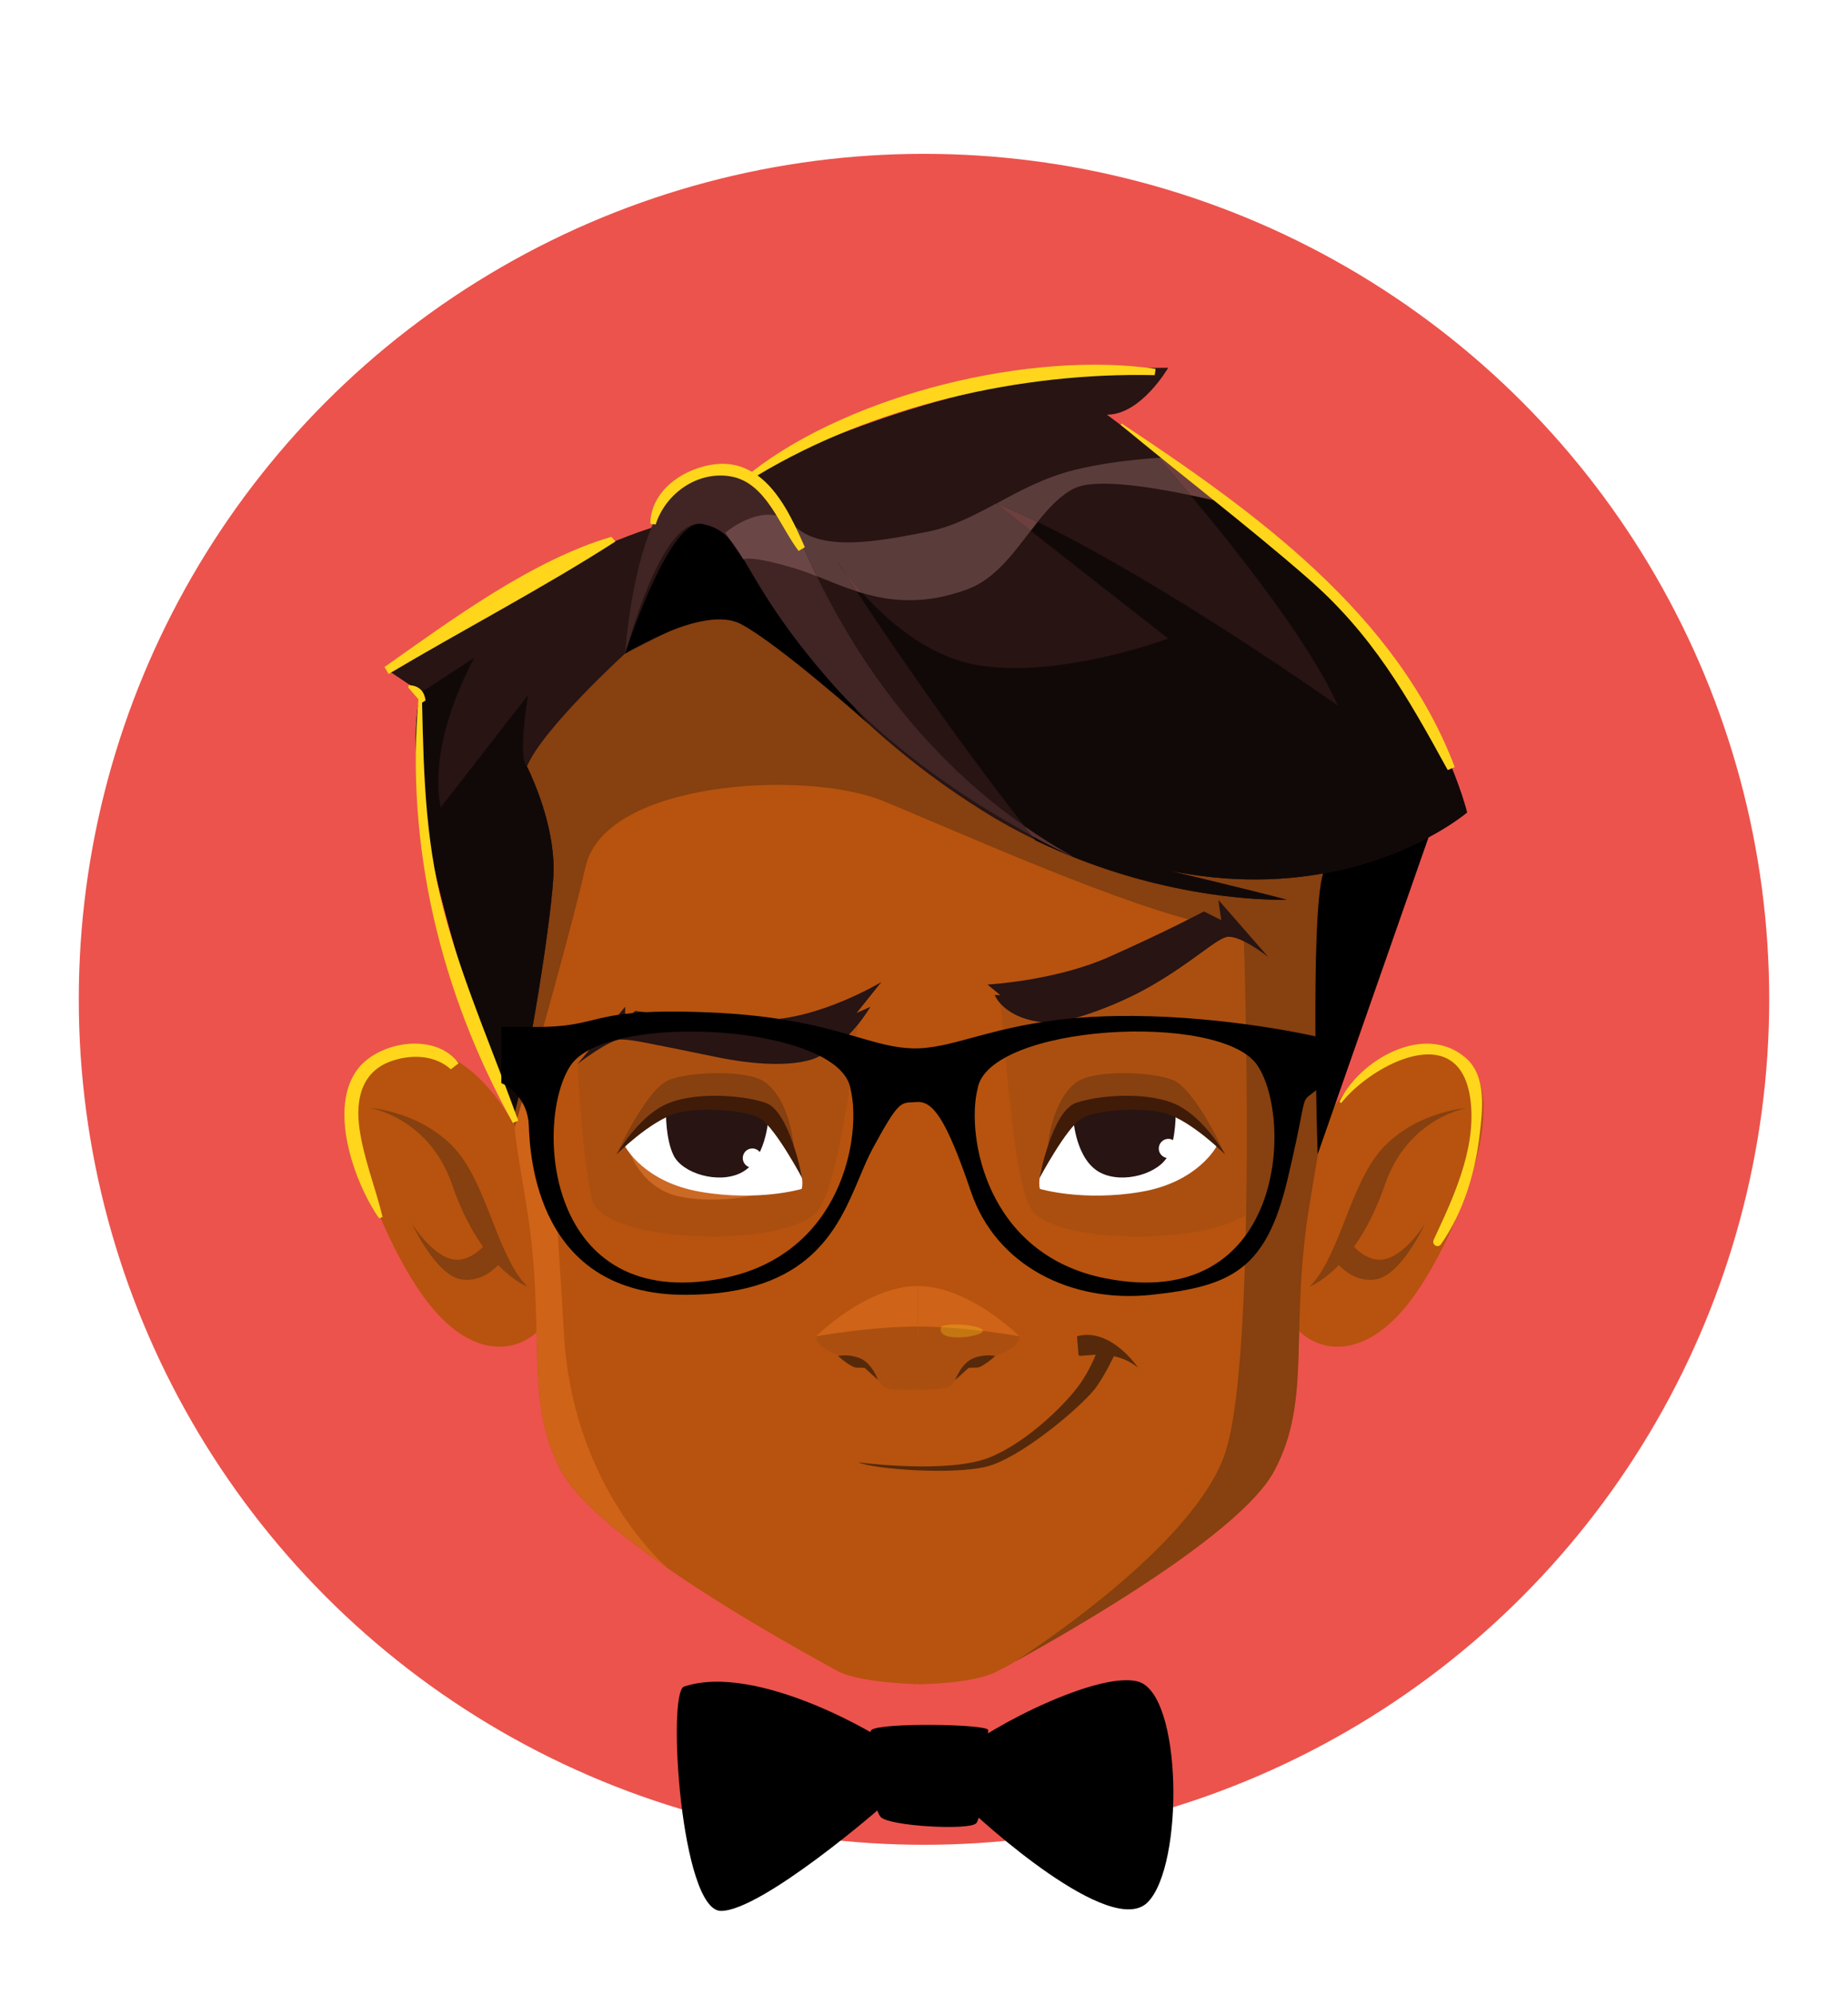 <svg width="101" height="109" viewBox="0 0 101 109" fill="none" xmlns="http://www.w3.org/2000/svg">
<g filter="url(#filter0_d)">
<g filter="url(#filter1_d)">
<circle cx="50.5" cy="46.599" r="46.194" fill="#EC534C"/>
</g>
<path fill-rule="evenodd" clip-rule="evenodd" d="M41.209 51.3C41.209 53.361 42.875 55.033 44.931 55.033C46.984 55.033 48.65 53.361 48.65 51.3C48.65 49.237 46.984 47.565 44.931 47.565C42.875 47.565 41.209 49.237 41.209 51.3Z" fill="#9F0011"/>
<mask id="mask0" mask-type="alpha" maskUnits="userSpaceOnUse" x="41" y="48" width="7" height="8">
<path d="M41.495 51.892C41.495 53.63 42.947 55.037 44.742 55.037C46.537 55.037 47.989 53.63 47.989 51.892C47.989 50.154 46.537 48.747 44.742 48.747C42.947 48.747 41.495 50.154 41.495 51.892Z" fill="white"/>
</mask>
<g mask="url(#mask0)">
<path fill-rule="evenodd" clip-rule="evenodd" d="M41.495 51.892C41.495 53.63 42.947 55.037 44.742 55.037C46.537 55.037 47.989 53.63 47.989 51.892C47.989 50.154 46.537 48.747 44.742 48.747C42.947 48.747 41.495 50.154 41.495 51.892Z" fill="url(#paint0_radial)"/>
</g>
<path fill-rule="evenodd" clip-rule="evenodd" d="M72.254 57.554C72.254 57.554 75.105 51.719 79.622 53.65C83.058 55.12 79.679 63.603 77.143 66.995C74.607 70.387 72.113 69.836 71.002 68.721C69.889 67.604 72.2 57.913 72.254 57.554Z" fill="#B7530E"/>
<path fill-rule="evenodd" clip-rule="evenodd" d="M71.579 66.295C71.579 66.295 74.082 65.388 75.693 60.722C76.969 57.023 80.204 56.532 80.204 56.532C80.204 56.532 77.593 56.685 75.693 58.595C73.79 60.505 73.283 64.584 71.579 66.295Z" fill="#87400F"/>
<path fill-rule="evenodd" clip-rule="evenodd" d="M72.932 64.814C72.932 64.814 73.754 66.097 75.165 65.905C76.576 65.709 77.887 62.853 77.887 62.853C77.887 62.853 76.663 64.829 75.408 64.829C74.511 64.829 73.805 63.904 73.805 63.904L72.932 64.814Z" fill="#87400F"/>
<path fill-rule="evenodd" clip-rule="evenodd" d="M28.144 57.554C28.144 57.554 25.293 51.719 20.776 53.65C17.343 55.12 20.722 63.603 23.255 66.995C25.791 70.387 28.285 69.836 29.396 68.721C30.509 67.604 28.201 57.913 28.144 57.554Z" fill="#B7530E"/>
<path fill-rule="evenodd" clip-rule="evenodd" d="M28.823 66.295C28.823 66.295 26.313 65.388 24.708 60.722C23.432 57.023 20.194 56.532 20.194 56.532C20.194 56.532 22.805 56.685 24.708 58.595C26.61 60.505 27.118 64.584 28.823 66.295Z" fill="#87400F"/>
<path fill-rule="evenodd" clip-rule="evenodd" d="M27.468 64.814C27.468 64.814 26.643 66.097 25.235 65.905C23.825 65.709 22.513 62.853 22.513 62.853C22.513 62.853 23.735 64.829 24.992 64.829C25.887 64.829 26.595 63.904 26.595 63.904L27.468 64.814Z" fill="#87400F"/>
<path fill-rule="evenodd" clip-rule="evenodd" d="M52.21 26.565L50.157 88.022C50.757 88.022 47.165 88.022 45.793 87.308C44.995 86.868 40.442 84.416 36.486 81.686L36.459 81.659L36.435 81.632C33.824 79.843 31.492 77.915 30.67 76.369C28.557 72.432 29.928 68.63 28.722 61.548C28.557 60.557 28.338 59.319 28.146 57.888C26.744 49.236 24.769 34.168 26.828 31.192C29.244 27.721 41.264 26.372 50.157 26.372L52.21 26.565Z" fill="#B7530E"/>
<path fill-rule="evenodd" clip-rule="evenodd" d="M74.362 37.858C74.223 45.296 72.468 56.59 71.615 61.548C70.409 68.63 71.753 72.432 69.641 76.369C67.831 79.785 58.635 85.048 55.477 86.783L55.204 86.949C54.904 87.115 54.655 87.223 54.52 87.308C53.175 88.022 50.156 88.022 50.156 88.022V26.372C59.049 26.372 71.069 27.721 73.482 31.192C74.199 32.213 74.445 34.692 74.362 37.858Z" fill="#B7530E"/>
<path fill-rule="evenodd" clip-rule="evenodd" d="M66.183 59.073C66.183 59.073 64.572 61.007 59.532 61.315C59.532 61.315 61.462 61.785 63.485 61.381C65.505 60.977 66.183 59.073 66.183 59.073Z" fill="#E57758"/>
<path fill-rule="evenodd" clip-rule="evenodd" d="M69.545 54.133C69.545 54.133 69.326 59.17 68.756 61.547C68.186 63.927 58.47 64.234 56.508 62.264C55.451 61.203 55.043 54.26 54.656 50.795C54.656 50.795 60.346 50.265 61.243 49.365C62.141 48.464 66.715 46.608 67.381 46.608C68.882 46.608 69.545 54.133 69.545 54.133Z" fill="#AB4F10"/>
<path fill-rule="evenodd" clip-rule="evenodd" d="M57.269 58.617C57.269 58.617 57.458 56.096 58.872 55.105C59.847 54.415 63.151 54.557 64.157 55.033C65.394 55.617 66.957 59.075 66.957 59.075C66.957 59.075 65.451 56.409 62.134 56.331C58.818 56.253 57.269 58.617 57.269 58.617Z" fill="#87400F"/>
<path fill-rule="evenodd" clip-rule="evenodd" d="M31.567 54.132C31.567 54.132 31.786 59.168 32.356 61.545C32.93 63.925 42.642 64.232 44.602 62.262C45.661 61.202 46.505 55.355 46.895 51.893C46.895 51.893 40.766 53.577 39.869 52.676C38.971 51.776 34.827 52.24 34.166 52.24C33.5 52.24 31.567 54.132 31.567 54.132Z" fill="#AB4F10"/>
<path fill-rule="evenodd" clip-rule="evenodd" d="M56.837 60.958C56.837 60.958 59.181 61.66 62.359 61.118C65.474 60.591 66.486 58.636 66.486 58.636C66.486 58.636 64.502 56.187 62.134 56.331C59.766 56.476 58.493 57.108 57.983 57.687C57.47 58.265 56.608 60.16 56.837 60.958Z" fill="white"/>
<path fill-rule="evenodd" clip-rule="evenodd" d="M58.665 57.169C58.665 57.169 58.797 59.383 60.144 60.073C61.39 60.708 63.364 60.115 63.845 59.118C64.289 58.205 64.256 56.723 64.256 56.723C64.256 56.723 60.156 55.804 58.665 57.169Z" fill="#271413"/>
<path fill-rule="evenodd" clip-rule="evenodd" d="M56.805 60.383C56.805 60.383 57.486 56.705 58.819 56.253C60.148 55.801 62.864 55.638 64.359 56.382C65.854 57.129 66.958 59.075 66.958 59.075C66.958 59.075 65.139 57.253 63.696 56.828C62.525 56.482 59.92 56.614 59.089 57.129C58.261 57.648 56.805 60.383 56.805 60.383Z" fill="#3F1B08"/>
<path fill-rule="evenodd" clip-rule="evenodd" d="M64.379 58.717C64.397 59.007 64.178 59.257 63.887 59.275C63.599 59.29 63.349 59.07 63.331 58.781C63.316 58.491 63.536 58.241 63.827 58.223C64.115 58.208 64.361 58.428 64.379 58.717Z" fill="white"/>
<path fill-rule="evenodd" clip-rule="evenodd" d="M34.468 59.073C34.468 59.073 36.077 61.007 41.119 61.315C41.119 61.315 39.189 61.785 37.166 61.381C35.146 60.977 34.468 59.073 34.468 59.073Z" fill="#CB6925"/>
<path fill-rule="evenodd" clip-rule="evenodd" d="M43.385 58.617C43.385 58.617 43.193 56.096 41.782 55.105C40.807 54.415 37.503 54.557 36.497 55.033C35.261 55.617 33.694 59.075 33.694 59.075C33.694 59.075 35.201 56.409 38.52 56.331C41.837 56.253 43.385 58.617 43.385 58.617Z" fill="#87400F"/>
<path fill-rule="evenodd" clip-rule="evenodd" d="M43.815 60.958C43.815 60.958 41.471 61.66 38.293 61.118C35.177 60.591 34.166 58.636 34.166 58.636C34.166 58.636 36.15 56.187 38.518 56.331C40.886 56.476 42.158 57.108 42.669 57.687C43.182 58.265 44.043 60.16 43.815 60.958Z" fill="white"/>
<path fill-rule="evenodd" clip-rule="evenodd" d="M41.987 57.169C41.987 57.169 41.858 59.383 40.51 60.073C39.265 60.708 37.29 60.115 36.81 59.118C36.365 58.205 36.398 56.723 36.398 56.723C36.398 56.723 40.498 55.804 41.987 57.169Z" fill="#271413"/>
<path fill-rule="evenodd" clip-rule="evenodd" d="M43.85 60.383C43.85 60.383 43.169 56.705 41.837 56.253C40.507 55.801 37.791 55.638 36.296 56.382C34.802 57.129 33.694 59.075 33.694 59.075C33.694 59.075 35.516 57.253 36.959 56.828C38.13 56.482 40.735 56.614 41.566 57.129C42.395 57.648 43.85 60.383 43.85 60.383Z" fill="#3F1B08"/>
<path fill-rule="evenodd" clip-rule="evenodd" d="M40.596 59.242C40.578 59.532 40.8 59.782 41.085 59.797C41.376 59.815 41.625 59.595 41.643 59.306C41.661 59.017 41.439 58.767 41.151 58.748C40.86 58.73 40.614 58.95 40.596 59.242Z" fill="white"/>
<path fill-rule="evenodd" clip-rule="evenodd" d="M74.362 37.855C74.224 45.293 72.468 56.587 71.616 61.545C70.409 68.627 71.754 72.429 69.641 76.366C67.831 79.782 58.635 85.045 55.478 86.78C57.072 85.735 65.331 80.225 66.952 75.405C68.765 70.058 67.966 46.754 67.966 46.754C64.482 46.754 55.262 42.705 50.157 40.557C49.388 40.226 48.728 39.949 48.182 39.729C43.926 38.051 33.112 38.681 32.014 43.311C30.943 47.968 28.145 57.554 28.145 57.554L27.788 55.707L24.496 38.545L25.976 36.039L28.419 31.906L35.748 27.526L40.604 24.607L46.642 26.423L50.157 27.498L58.665 30.059L74.362 37.855Z" fill="#87400F"/>
<path fill-rule="evenodd" clip-rule="evenodd" d="M47.567 51.009C47.567 51.009 46.477 52.97 44.677 53.76C44.677 53.76 43.245 54.591 39.19 53.76C35.136 52.934 34.541 52.795 33.92 52.795C33.296 52.795 31.567 54.13 31.567 54.13L34.166 51.009V51.651L34.721 51.235C34.721 51.235 38.536 51.726 41.642 51.726C44.749 51.726 48.17 49.654 48.17 49.654L46.814 51.35L47.567 51.009Z" fill="#271413"/>
<path fill-rule="evenodd" clip-rule="evenodd" d="M54.365 50.368C54.365 50.368 54.939 51.896 57.742 51.896C57.742 51.896 60.266 51.378 62.862 49.898C65.257 48.531 66.575 47.181 67.148 47.181C67.934 47.181 69.315 48.287 69.315 48.287L66.59 45.169L66.746 46.272L65.797 45.799C65.797 45.799 63.834 46.85 60.602 48.287C57.664 49.594 53.969 49.793 53.969 49.793L54.672 50.368H54.365Z" fill="#271413"/>
<path fill-rule="evenodd" clip-rule="evenodd" d="M50.157 69.011H44.605C44.605 69.011 47.342 66.267 50.157 66.264V69.011Z" fill="#CF6318"/>
<path fill-rule="evenodd" clip-rule="evenodd" d="M55.715 69.011H50.156V66.264C50.156 66.264 50.159 66.264 50.162 66.264C52.977 66.264 55.715 69.011 55.715 69.011Z" fill="#CF6318"/>
<path fill-rule="evenodd" clip-rule="evenodd" d="M50.163 71.933C49.455 71.939 48.509 71.987 48.233 71.713C48.074 71.553 47.789 70.86 46.853 70.457C45.922 70.053 44.605 69.734 44.605 69.007C44.605 69.007 47.531 68.477 50.163 68.477V71.933Z" fill="#AB4F10"/>
<path fill-rule="evenodd" clip-rule="evenodd" d="M50.159 71.933C50.81 71.939 51.813 71.939 52.035 71.634C52.167 71.454 52.533 70.86 53.463 70.457C54.397 70.053 55.711 69.734 55.711 69.007C55.711 69.007 52.788 68.477 50.159 68.477V71.933Z" fill="#AB4F10"/>
<path fill-rule="evenodd" clip-rule="evenodd" d="M52.209 71.397C52.209 71.397 52.537 70.463 53.215 70.201C53.896 69.945 54.391 70.09 54.391 70.09C54.391 70.09 53.695 70.722 53.386 70.722C53.077 70.722 52.939 70.737 52.939 70.737L52.209 71.397Z" fill="#56290A"/>
<path fill-rule="evenodd" clip-rule="evenodd" d="M47.986 71.397C47.986 71.397 47.659 70.463 46.981 70.201C46.303 69.945 45.804 70.09 45.804 70.09C45.804 70.09 46.504 70.722 46.813 70.722C47.119 70.722 47.257 70.737 47.257 70.737L47.986 71.397Z" fill="#56290A"/>
<path opacity="0.3" fill-rule="evenodd" clip-rule="evenodd" d="M51.429 68.513C51.507 68.251 53.716 68.36 53.716 68.718C53.716 69.029 51.156 69.414 51.429 68.513Z" fill="#FED41B"/>
<path fill-rule="evenodd" clip-rule="evenodd" d="M46.896 75.894C46.896 75.894 51.776 76.551 54.09 75.626C56.152 74.797 58.409 72.589 59.168 71.402C59.711 70.553 59.961 69.824 59.961 69.824L60.9 70.053C60.9 70.053 60.312 71.306 59.792 71.942C58.946 72.978 55.747 75.683 53.898 76.135C52.046 76.587 47.799 76.279 46.896 75.894Z" fill="#56290A"/>
<path fill-rule="evenodd" clip-rule="evenodd" d="M58.862 69.007L58.946 70.05C59.096 70.2 60.786 69.583 62.2 70.725C62.2 70.725 60.714 68.504 58.862 69.007Z" fill="#56290A"/>
<path fill-rule="evenodd" clip-rule="evenodd" d="M78.079 41.737L72.014 59.074C72.014 59.074 71.588 46.081 72.311 43.72C73.031 41.361 78.079 41.737 78.079 41.737Z" fill="black"/>
<path fill-rule="evenodd" clip-rule="evenodd" d="M63.847 43.558C63.847 43.558 68.46 44.66 70.324 45.157C70.324 45.157 63.847 45.431 56.575 41.904V41.88C55.645 41.437 54.685 40.913 53.721 40.307C45.378 35.102 42.112 29.068 40.603 29.068C39.093 29.068 34.156 31.713 34.156 31.713C34.156 31.713 29.624 35.846 28.802 37.882L28.859 37.994C29.132 38.572 30.257 41.024 30.257 43.476C30.257 45.597 28.802 54.716 28.006 57.195C28.006 57.195 21.283 39.84 23.009 33.834L21.283 32.677C21.283 32.677 29.105 26.947 35.554 24.853C35.554 24.853 48.673 16.093 63.847 16.093C63.847 16.093 62.368 18.657 60.501 18.657C60.501 18.657 61.461 19.371 62.917 20.5L63.547 20.997C64.427 21.687 65.414 22.486 66.483 23.365C69.229 25.598 72.329 28.242 74.361 30.282C78.809 34.743 80.18 40.389 80.18 40.389C80.18 40.389 74.061 45.651 63.847 43.558Z" fill="#271413"/>
<path fill-rule="evenodd" clip-rule="evenodd" d="M34.166 31.711C34.166 31.711 36.306 25.089 38.053 24.643C41.069 23.872 45.181 33.265 47.432 35.524C47.432 35.524 42.498 31.135 40.469 30.084C38.44 29.036 34.166 31.711 34.166 31.711Z" fill="black"/>
<path fill-rule="evenodd" clip-rule="evenodd" d="M34.166 31.703C34.166 31.703 34.649 24.392 37.125 22.62C39.604 20.849 42.158 22.355 42.984 23.826C43.809 25.296 47.339 36.496 58.662 42.807C58.662 42.807 50.553 39.168 45.37 33.23C40.187 27.293 40.799 25.145 38.422 24.636C36.408 24.205 34.694 29.895 34.166 31.703Z" fill="#402524"/>
<path fill-rule="evenodd" clip-rule="evenodd" d="M36.434 81.626C33.823 79.836 31.491 77.908 30.668 76.363C28.555 72.426 29.927 68.624 28.721 61.542C28.555 60.551 28.336 59.312 28.144 57.882V57.55L29.708 52.095C29.708 52.095 30.338 60.689 30.833 69.01C31.299 76.806 35.855 81.129 36.434 81.626Z" fill="#CF6318"/>
<mask id="mask1" mask-type="alpha" maskUnits="userSpaceOnUse" x="66" y="23" width="1" height="1">
<path d="M66.702 23.547C66.63 23.487 66.555 23.43 66.484 23.37C66.445 23.337 66.403 23.304 66.364 23.271C66.475 23.361 66.588 23.454 66.702 23.547Z" fill="white"/>
</mask>
<g mask="url(#mask1)">
<path fill-rule="evenodd" clip-rule="evenodd" d="M66.702 23.547C66.63 23.487 66.555 23.43 66.484 23.37C66.445 23.337 66.403 23.304 66.364 23.271C66.475 23.361 66.588 23.454 66.702 23.547Z" fill="url(#paint1_radial)"/>
</g>
<path fill-rule="evenodd" clip-rule="evenodd" d="M69.98 45.159C68.554 45.159 62.861 44.954 56.573 41.902V41.878C56.522 41.809 56.468 41.743 56.414 41.673C57.78 42.417 58.662 42.812 58.662 42.812C57.72 42.288 56.834 41.73 55.997 41.146C52.173 36.269 48.626 31.045 46.819 28.307C46.924 28.34 47.029 28.373 47.134 28.403C48.512 29.931 50.694 31.838 53.311 32.317C54.01 32.446 54.745 32.5 55.49 32.5C59.553 32.5 63.845 30.886 63.845 30.886L56.327 24.999C56.453 24.837 56.576 24.674 56.702 24.514C63.668 27.888 72.507 34.13 73.122 34.549C71.565 31.073 67.582 26.057 65.061 23.053C65.553 23.153 66.03 23.261 66.48 23.364C66.441 23.331 66.399 23.297 66.36 23.264C66.399 23.297 66.441 23.331 66.48 23.364C66.552 23.424 66.627 23.481 66.7 23.541C69.341 25.704 72.264 28.193 74.248 30.169C74.251 30.169 74.251 30.172 74.254 30.172C74.263 30.181 74.269 30.19 74.278 30.199C74.284 30.205 74.293 30.211 74.299 30.217C74.305 30.226 74.311 30.232 74.32 30.238C74.332 30.253 74.347 30.265 74.359 30.28C78.807 34.742 80.178 40.387 80.178 40.387C80.178 40.387 79.449 41.017 78.074 41.749C76.736 42.465 74.788 43.282 72.306 43.725C71.174 43.927 69.932 44.05 68.584 44.05C67.123 44.05 65.541 43.906 63.845 43.556C63.845 43.556 68.458 44.659 70.322 45.156C70.322 45.156 70.205 45.159 69.98 45.159Z" fill="#110908"/>
<path fill-rule="evenodd" clip-rule="evenodd" d="M58.662 42.817C58.662 42.817 57.779 42.422 56.414 41.678C56.273 41.503 56.135 41.325 55.997 41.151C56.834 41.735 57.719 42.292 58.662 42.817Z" fill="#58312F"/>
<path fill-rule="evenodd" clip-rule="evenodd" d="M28.006 57.2C28.006 57.2 22.718 43.554 22.727 36.276C22.727 35.345 22.814 34.52 23.009 33.839L25.92 31.938C25.674 32.408 23.396 36.538 24.08 40.12L28.858 33.977C28.858 33.977 28.279 37.366 28.801 37.887L28.858 37.999C29.131 38.577 30.257 41.029 30.257 43.481C30.257 45.566 28.852 54.405 28.048 57.065C28.039 57.092 28.033 57.116 28.024 57.143C28.018 57.161 28.012 57.179 28.006 57.2Z" fill="#110908"/>
<path fill-rule="evenodd" clip-rule="evenodd" d="M49.706 28.795C48.769 28.795 47.926 28.636 47.136 28.404C46.461 27.657 45.978 26.997 45.735 26.641C45.933 26.955 46.308 27.53 46.821 28.307C46.047 28.057 45.333 27.753 44.642 27.479C44.078 26.325 43.67 25.361 43.382 24.692C44.087 25.397 45.144 25.635 46.347 25.635C47.719 25.635 49.282 25.325 50.729 25.045C52.05 24.777 53.22 24.165 54.432 23.515L56.329 25C55.351 26.271 54.364 27.639 52.899 28.187C51.719 28.627 50.666 28.795 49.706 28.795Z" fill="#5A3C3B"/>
<path fill-rule="evenodd" clip-rule="evenodd" d="M40.629 26.566L39.927 25.526C40.164 25.803 40.386 26.144 40.638 26.559C40.632 26.562 40.629 26.566 40.629 26.566Z" fill="#632F3B"/>
<path fill-rule="evenodd" clip-rule="evenodd" d="M44.639 27.486C44.21 27.314 43.79 27.158 43.373 27.034C41.938 26.61 41.245 26.519 40.915 26.519C40.726 26.519 40.657 26.549 40.636 26.561C40.384 26.146 40.162 25.805 39.925 25.528L39.639 25.106C39.639 25.106 40.789 24.124 41.995 24.124C42.467 24.124 42.95 24.275 43.373 24.694C43.376 24.697 43.379 24.7 43.379 24.7C43.667 25.368 44.075 26.332 44.639 27.486Z" fill="#6A4746"/>
<path fill-rule="evenodd" clip-rule="evenodd" d="M56.706 24.518C55.929 24.141 55.176 23.801 54.455 23.509C55.737 22.822 57.063 22.096 58.666 21.689C60.122 21.322 61.874 21.105 63.315 21.014C63.702 21.457 64.32 22.168 65.065 23.057C63.432 22.716 61.658 22.427 60.326 22.427C59.62 22.427 59.038 22.508 58.666 22.707C57.925 23.093 57.306 23.768 56.706 24.518ZM66.364 23.268C65.35 22.442 64.386 21.668 63.543 20.999C63.546 20.999 63.546 20.999 63.549 20.999C64.395 21.662 65.341 22.427 66.364 23.268Z" fill="#5A3C3B"/>
<path fill-rule="evenodd" clip-rule="evenodd" d="M47.139 28.407C47.034 28.377 46.929 28.343 46.824 28.31C46.31 27.533 45.935 26.958 45.737 26.645C45.98 27 46.463 27.66 47.139 28.407ZM56.331 25.003L54.435 23.518C54.444 23.515 54.45 23.512 54.456 23.509C55.176 23.801 55.929 24.141 56.707 24.518C56.581 24.677 56.458 24.84 56.331 25.003ZM66.485 23.367C66.035 23.265 65.557 23.156 65.065 23.057C64.321 22.168 63.703 21.457 63.316 21.014C63.391 21.008 63.469 21.002 63.544 20.999C64.387 21.668 65.35 22.442 66.365 23.268C66.404 23.301 66.446 23.334 66.485 23.367Z" fill="#6C403E"/>
<path fill-rule="evenodd" clip-rule="evenodd" d="M33.416 25.33C29.079 26.604 24.679 29.861 21.015 32.443L21.237 32.825C25.234 30.448 29.73 28.099 33.635 25.586L33.416 25.33Z" fill="#FFD61B"/>
<path fill-rule="evenodd" clip-rule="evenodd" d="M24.443 46.453C23.26 42.359 23.161 38.578 23.068 34.391L23.257 34.27C23.182 33.725 22.879 33.466 22.345 33.43L22.309 33.559L22.87 34.207C22.159 42.229 24.071 50.233 28.029 57.352L28.323 57.228C27.024 53.628 25.505 50.137 24.443 46.453Z" fill="#FFD61B"/>
<path fill-rule="evenodd" clip-rule="evenodd" d="M63.158 16.154C56.339 15.157 46.597 17.506 41.095 21.778C40.525 21.45 39.868 21.269 39.069 21.366C37.392 21.567 35.564 22.787 35.543 24.616L35.834 24.658C36.374 22.962 38.121 21.721 39.931 22.028C41.861 22.357 42.581 24.694 43.646 26.101L43.989 25.899C43.37 24.492 42.617 22.851 41.401 21.974C47.764 18.154 55.807 16.329 63.11 16.497L63.158 16.154Z" fill="#FFD61B"/>
<path fill-rule="evenodd" clip-rule="evenodd" d="M61.304 19.139L61.247 19.211C64.629 22.018 68.096 24.654 71.418 27.54C75.002 30.655 76.887 33.993 79.123 38.072L79.507 37.912C76.319 29.507 68.558 23.953 61.304 19.139Z" fill="#FFD61B"/>
<path fill-rule="evenodd" clip-rule="evenodd" d="M80.101 53.794C77.832 51.842 74.264 53.945 73.21 56.201L73.3 56.267C74.936 54.18 79.903 51.514 80.386 56.258C80.651 58.852 79.414 61.473 78.358 63.735C78.232 64.009 78.586 64.22 78.76 63.973C79.966 62.244 80.621 60.111 80.864 58.03C81.023 56.668 81.272 54.8 80.101 53.794Z" fill="#FFD61B"/>
<path fill-rule="evenodd" clip-rule="evenodd" d="M25.061 54.098C23.854 52.414 20.793 52.857 19.586 54.366C17.888 56.493 19.367 60.635 20.721 62.566L20.907 62.487C20.517 60.87 19.881 59.321 19.646 57.664C19.418 56.041 19.767 54.489 21.489 53.941C22.546 53.601 23.782 53.652 24.64 54.423L25.061 54.098Z" fill="#FFD61B"/>
<path fill-rule="evenodd" clip-rule="evenodd" d="M27.4 55.176V52.11H29.3C30.846 52.11 31.584 51.93 32.377 51.737C33.516 51.459 34.77 51.154 38.7 51.311C42.782 51.474 45.102 52.15 46.869 52.665C47.988 52.99 48.885 53.252 49.867 53.278C50.896 53.305 51.893 53.035 53.136 52.697C54.952 52.205 57.294 51.57 61.034 51.511C66.074 51.431 71 52.366 72.834 52.844V54.644C72.778 54.755 72.5 55.111 71.834 55.644C71.765 55.699 71.706 55.744 71.654 55.784C71.539 55.871 71.462 55.93 71.403 56.004C71.278 56.159 71.235 56.379 71.102 57.061C70.979 57.691 70.779 58.715 70.367 60.444C69.2 65.344 67.334 66.278 62.934 66.744C58.533 67.211 54.433 65.144 53.067 61.111C51.7 57.077 50.967 56.144 50.1 56.211C50.013 56.217 49.935 56.22 49.863 56.223C49.212 56.248 49.05 56.254 47.7 58.744C47.447 59.211 47.221 59.747 46.982 60.316C45.803 63.118 44.289 66.716 37.5 66.744C29.333 66.778 28.966 59.177 28.9 57.477C28.846 56.117 27.878 55.377 27.4 55.176ZM60.429 65.846C53.844 64.556 52.811 58.002 53.423 55.509C53.968 51.971 66.739 51.231 68.727 54.216C70.714 57.2 70.156 67.75 60.429 65.846ZM46.487 55.509C47.099 58.002 46.066 64.556 39.482 65.846C29.755 67.75 29.197 57.2 31.183 54.216C33.171 51.231 45.942 51.971 46.487 55.509Z" fill="black"/>
<path fill-rule="evenodd" clip-rule="evenodd" d="M47.621 90.526C47.19 90.96 47.649 94.791 48.143 95.283C48.633 95.778 52.955 96.016 53.35 95.62C53.748 95.221 54.007 90.861 54.007 90.526C54.007 90.192 48.044 90.103 47.621 90.526Z" fill="black"/>
<path fill-rule="evenodd" clip-rule="evenodd" d="M37.382 88.15C36.447 88.46 37.206 100.405 39.404 100.405C41.605 100.405 48.102 94.844 48.666 94.278C49.23 93.708 49.1 91.777 48.666 91.344C48.231 90.907 41.374 86.81 37.382 88.15Z" fill="black"/>
<path fill-rule="evenodd" clip-rule="evenodd" d="M52.654 91.803C52.654 91.166 59.773 87.205 62.202 87.876C64.632 88.551 64.718 97.931 62.723 99.936C60.725 101.938 53.637 95.52 52.654 94.533C51.67 93.546 52.654 91.803 52.654 91.803Z" fill="black"/>
</g>
<defs>
<filter id="filter0_d" x="0.306" y="0.405" width="100.389" height="108" filterUnits="userSpaceOnUse" color-interpolation-filters="sRGB">
<feFlood flood-opacity="0" result="BackgroundImageFix"/>
<feColorMatrix in="SourceAlpha" type="matrix" values="0 0 0 0 0 0 0 0 0 0 0 0 0 0 0 0 0 0 127 0"/>
<feOffset dy="4"/>
<feGaussianBlur stdDeviation="2"/>
<feColorMatrix type="matrix" values="0 0 0 0 0 0 0 0 0 0 0 0 0 0 0 0 0 0 0.25 0"/>
<feBlend mode="normal" in2="BackgroundImageFix" result="effect1_dropShadow"/>
<feBlend mode="normal" in="SourceGraphic" in2="effect1_dropShadow" result="shape"/>
</filter>
<filter id="filter1_d" x="0.306" y="0.405" width="100.389" height="100.389" filterUnits="userSpaceOnUse" color-interpolation-filters="sRGB">
<feFlood flood-opacity="0" result="BackgroundImageFix"/>
<feColorMatrix in="SourceAlpha" type="matrix" values="0 0 0 0 0 0 0 0 0 0 0 0 0 0 0 0 0 0 127 0"/>
<feOffset dy="4"/>
<feGaussianBlur stdDeviation="2"/>
<feColorMatrix type="matrix" values="0 0 0 0 0 0 0 0 0 0 0 0 0 0 0 0 0 0 0.25 0"/>
<feBlend mode="normal" in2="BackgroundImageFix" result="effect1_dropShadow"/>
<feBlend mode="normal" in="SourceGraphic" in2="effect1_dropShadow" result="shape"/>
</filter>
<radialGradient id="paint0_radial" cx="0" cy="0" r="1" gradientUnits="userSpaceOnUse" gradientTransform="translate(35.923 48.62) rotate(180) scale(5.478 5.306)">
<stop stop-color="#FFC696"/>
<stop offset="1" stop-color="#FFFFCE"/>
</radialGradient>
<radialGradient id="paint1_radial" cx="0" cy="0" r="1" gradientUnits="userSpaceOnUse" gradientTransform="translate(64.671 23.743) scale(8.08 7.161)">
<stop stop-color="#CB006A"/>
<stop offset="1" stop-color="#DE5500"/>
</radialGradient>
</defs>
</svg>
